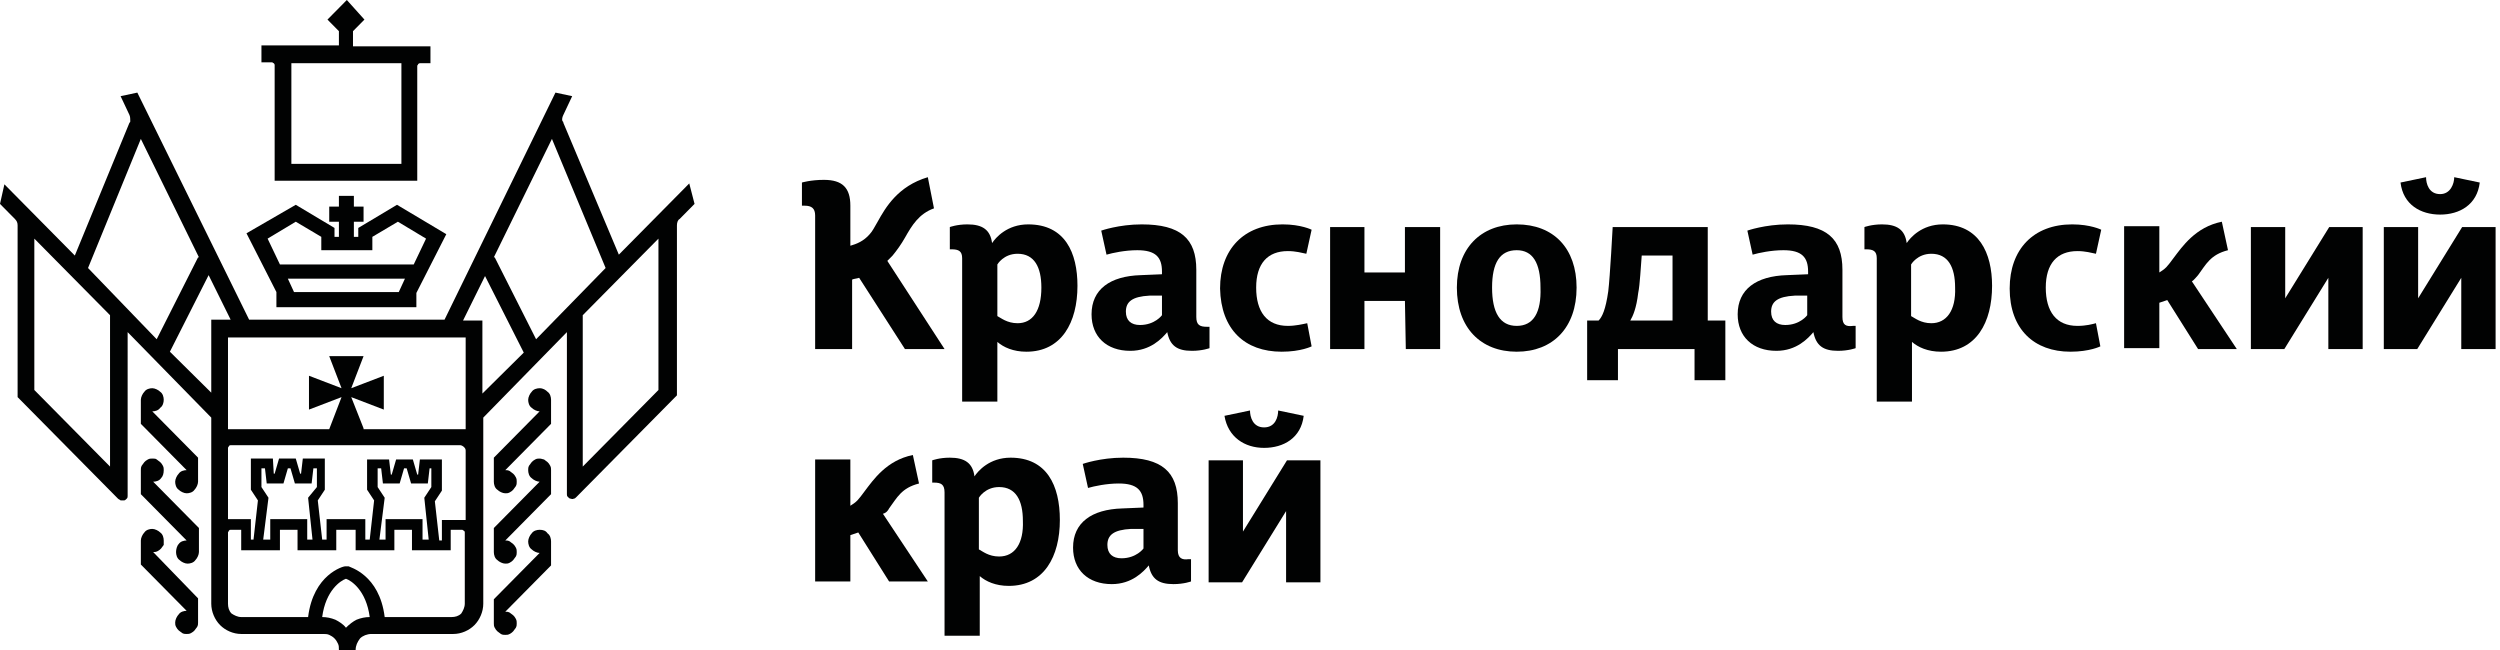<?xml version="1.0" encoding="utf-8"?>
<!-- Generator: Adobe Illustrator 26.2.1, SVG Export Plug-In . SVG Version: 6.00 Build 0)  -->
<svg version="1.1" id="Слой_1" xmlns="http://www.w3.org/2000/svg" xmlns:xlink="http://www.w3.org/1999/xlink" x="0px" y="0px" viewBox="0 0 284 73" style="enable-background:new 0 0 283.5 73.4;" xml:space="preserve" width="300px" height="78px" preserveAspectRatio="none">
<style type="text/css">
	.st0{fill:#010202;}
</style>
<g>
	<g>
		<path class="st0" d="M61.3,59.5c-0.3,0-0.7,0.1-0.9,0.4c-0.2,0.2-0.4,0.6-0.4,0.9c0,0.3,0.1,0.7,0.4,0.9c0.2,0.2,0.6,0.4,0.9,0.4
			l-5.2,5.2v2.7c0,0.2,0,0.3,0.1,0.5c0.1,0.2,0.2,0.3,0.3,0.4c0.1,0.1,0.3,0.2,0.4,0.3c0.2,0.1,0.3,0.1,0.5,0.1c0.2,0,0.3,0,0.5-0.1
			c0.2-0.1,0.3-0.2,0.4-0.3s0.2-0.3,0.3-0.4c0.1-0.2,0.1-0.3,0.1-0.5c0-0.2,0-0.3-0.1-0.5c-0.1-0.2-0.2-0.3-0.3-0.4
			c-0.1-0.1-0.3-0.2-0.4-0.3c-0.2-0.1-0.3-0.1-0.5-0.1l5.2-5.2v-2.7c0-0.3-0.1-0.7-0.4-0.9C62,59.6,61.7,59.5,61.3,59.5z"/>
		<path class="st0" d="M61.3,51.5c-0.2,0-0.3,0-0.5,0.1c-0.2,0.1-0.3,0.2-0.4,0.3c-0.1,0.1-0.2,0.3-0.3,0.4
			c-0.1,0.2-0.1,0.3-0.1,0.5c0,0.3,0.1,0.7,0.4,0.9c0.2,0.2,0.6,0.4,0.9,0.4l-5.2,5.2V62c0,0.3,0.1,0.7,0.4,0.9
			c0.2,0.2,0.6,0.4,0.9,0.4c0.2,0,0.3,0,0.5-0.1c0.2-0.1,0.3-0.2,0.4-0.3c0.1-0.1,0.2-0.3,0.3-0.4c0.1-0.2,0.1-0.3,0.1-0.5
			c0-0.2,0-0.3-0.1-0.5c-0.1-0.2-0.2-0.3-0.3-0.4c-0.1-0.1-0.3-0.2-0.4-0.3c-0.2-0.1-0.3-0.1-0.5-0.1l5.2-5.2v-2.7
			c0-0.2,0-0.3-0.1-0.5c-0.1-0.2-0.2-0.3-0.3-0.4c-0.1-0.1-0.3-0.2-0.4-0.3C61.7,51.6,61.5,51.5,61.3,51.5z"/>
		<path class="st0" d="M61.3,43.6c-0.3,0-0.7,0.1-0.9,0.4c-0.2,0.2-0.4,0.6-0.4,0.9c0,0.3,0.1,0.7,0.4,0.9c0.2,0.2,0.6,0.4,0.9,0.4
			l-5.2,5.2v2.7c0,0.3,0.1,0.7,0.4,0.9c0.2,0.2,0.6,0.4,0.9,0.4c0.2,0,0.3,0,0.5-0.1c0.2-0.1,0.3-0.2,0.4-0.3
			c0.1-0.1,0.2-0.3,0.3-0.4c0.1-0.2,0.1-0.3,0.1-0.5c0-0.2,0-0.3-0.1-0.5c-0.1-0.2-0.2-0.3-0.3-0.4c-0.1-0.1-0.3-0.2-0.4-0.3
			c-0.2-0.1-0.3-0.1-0.5-0.1l5.2-5.2v-2.7c0-0.3-0.1-0.7-0.4-0.9C62,43.8,61.7,43.6,61.3,43.6z"/>
		<path class="st0" d="M18.6,60.7c0-0.3-0.1-0.7-0.4-0.9c-0.2-0.2-0.6-0.4-0.9-0.4c-0.3,0-0.7,0.1-0.9,0.4c-0.2,0.2-0.4,0.6-0.4,0.9
			v2.7l5.2,5.2c-0.3,0-0.7,0.1-0.9,0.4c-0.2,0.2-0.4,0.6-0.4,0.9c0,0.2,0,0.3,0.1,0.5s0.2,0.3,0.3,0.4c0.1,0.1,0.3,0.2,0.4,0.3
			c0.2,0.1,0.3,0.1,0.5,0.1c0.2,0,0.3,0,0.5-0.1c0.2-0.1,0.3-0.2,0.4-0.3c0.1-0.1,0.2-0.3,0.3-0.4c0.1-0.2,0.1-0.3,0.1-0.5v-2.7
			L17.4,62c0.2,0,0.3,0,0.5-0.1c0.2-0.1,0.3-0.2,0.4-0.3c0.1-0.1,0.2-0.3,0.3-0.4C18.6,61.1,18.6,60.9,18.6,60.7z"/>
		<path class="st0" d="M18.6,52.8c0-0.2,0-0.3-0.1-0.5c-0.1-0.2-0.2-0.3-0.3-0.4c-0.1-0.1-0.3-0.2-0.4-0.3s-0.3-0.1-0.5-0.1
			c-0.2,0-0.3,0-0.5,0.1c-0.2,0.1-0.3,0.2-0.4,0.3c-0.1,0.1-0.2,0.3-0.3,0.4c-0.1,0.2-0.1,0.3-0.1,0.5v2.7l5.2,5.2
			c-0.3,0-0.7,0.1-0.9,0.4C20.1,61.3,20,61.7,20,62c0,0.3,0.1,0.7,0.4,0.9c0.2,0.2,0.6,0.4,0.9,0.4c0.3,0,0.7-0.1,0.9-0.4
			c0.2-0.2,0.4-0.6,0.4-0.9v-2.7l-5.2-5.2c0.3,0,0.7-0.1,0.9-0.4C18.5,53.5,18.6,53.2,18.6,52.8z"/>
		<path class="st0" d="M18.6,44.9c0-0.3-0.1-0.7-0.4-0.9c-0.2-0.2-0.6-0.4-0.9-0.4c-0.3,0-0.7,0.1-0.9,0.4c-0.2,0.2-0.4,0.6-0.4,0.9
			v2.7l5.2,5.2c-0.3,0-0.7,0.1-0.9,0.4c-0.2,0.2-0.4,0.6-0.4,0.9c0,0.3,0.1,0.7,0.4,0.9c0.2,0.2,0.6,0.4,0.9,0.4
			c0.3,0,0.7-0.1,0.9-0.4c0.2-0.2,0.4-0.6,0.4-0.9v-2.7l-5.2-5.2c0.3,0,0.7-0.1,0.9-0.4C18.5,45.6,18.6,45.2,18.6,44.9z"/>
		<path class="st0" d="M78.3,20.6l-8,8L64,13.8c0-0.1,0-0.1-0.1-0.2c-0.1-0.2,0-0.5,0.1-0.7l1-2.1l-1.9-0.4L50.5,35.9H28.3
			L15.6,10.4l-1.9,0.4l1,2.1c0.1,0.2,0.1,0.5,0.1,0.7c0,0.1,0,0.1-0.1,0.2L8.5,28.7l-8-8L0,22.9l1.7,1.7C1.9,24.8,2,25,2,25.3v19.3
			L13.4,56c0.1,0.1,0.2,0.1,0.3,0.2c0.1,0,0.2,0,0.4,0c0.1,0,0.2-0.1,0.3-0.2c0.1-0.1,0.1-0.2,0.1-0.3V37.3l9.5,9.6l0,20.9
			c0,0.9,0.4,1.8,1,2.4c0.6,0.6,1.5,1,2.4,1h9.3c0.2,0,0.5,0,0.7,0.1c0.2,0.1,0.4,0.2,0.6,0.4c0.2,0.2,0.3,0.4,0.4,0.6
			c0.1,0.2,0.1,0.4,0.1,0.7v0.4h1.9V73c0-0.5,0.2-0.9,0.5-1.3c0.3-0.3,0.8-0.5,1.3-0.5h9.3c0.9,0,1.8-0.4,2.4-1c0.6-0.6,1-1.5,1-2.4
			l0-20.9l9.5-9.6v18.2c0,0.1,0,0.2,0.1,0.3c0.1,0.1,0.2,0.2,0.3,0.2c0.1,0,0.2,0.1,0.4,0c0.1,0,0.2-0.1,0.3-0.2l11.4-11.4V25.3
			c0-0.3,0.1-0.6,0.3-0.7l1.7-1.7L78.3,20.6z M41.3,48.1l-1.4-3.5l3.7,1.4v-3.8l-3.7,1.4l1.4-3.6h-3.9l1.4,3.6l-3.7-1.4v3.8l3.7-1.4
			l-1.4,3.6H25.9l0-10.3h27l0,10.3H41.3z M12.5,52.4l-8.6-8.6v-17l8.6,8.6V52.4z M10,30.1L16,15.6l6.6,13.3l-0.1,0l-4.7,9.2L10,30.1
			z M19.3,39.5l4.4-8.6l2.5,5h-2.2v8.2L19.3,39.5z M26.4,50h25.9c0.1,0,0.3,0.1,0.4,0.2c0.1,0.1,0.2,0.2,0.2,0.4l0,7.8h-2.7v2.3
			h-0.3l-0.5-4.4l0.8-1.2v-3.5h-2.5l-0.2,1.7h-0.1l-0.5-1.7H45l-0.5,1.7h-0.1l-0.2-1.7h-2.5V55l0.8,1.2L42,60.6h-0.5v-2.3h-4.4v2.3
			h-0.5l-0.5-4.4l0.8-1.2v-3.5h-2.5l-0.2,1.7h-0.1l-0.5-1.7h-1.9l-0.5,1.7h-0.1L31,51.5h-2.5V55l0.8,1.2l-0.5,4.4h-0.3v-2.3h-2.6
			l0-7.8c0-0.1,0-0.1,0-0.2c0-0.1,0.1-0.1,0.1-0.2c0.1-0.1,0.1-0.1,0.2-0.1C26.3,50,26.4,50,26.4,50L26.4,50z M48.7,60.6H48v-2.3
			h-4.2v2.3h-0.7l0.6-4.7l-0.8-1.2v-2.1h0.4l0.2,1.7h1.9l0.5-1.7h0.3l0.5,1.7h1.9l0.2-1.7H49v2.1l-0.8,1.2L48.7,60.6z M35.5,60.6
			h-0.6v-2.3h-4.2v2.3h-0.8l0.6-4.7l-0.8-1.2v-2.1h0.4l0.2,1.7h1.9l0.5-1.7h0.3l0.5,1.7h1.9l0.2-1.7h0.4v2.1L35,55.9L35.5,60.6z
			 M39.3,70.5c-0.3-0.4-0.8-0.7-1.2-0.9c-0.5-0.2-1-0.3-1.5-0.3c0.4-3,2.1-4.1,2.7-4.3c0.6,0.2,2.3,1.3,2.7,4.3
			c-0.5,0-1,0.1-1.5,0.3C40.1,69.8,39.7,70.1,39.3,70.5L39.3,70.5z M43.7,69.3c-0.6-4.8-4-5.6-4.1-5.7c-0.1,0-0.2,0-0.4,0
			c-0.2,0-3.6,0.9-4.2,5.7h-7.6c-0.4,0-0.8-0.2-1.1-0.4c-0.3-0.3-0.4-0.7-0.4-1.1l0-7.8c0-0.1,0-0.1,0-0.2c0-0.1,0.1-0.1,0.1-0.2
			c0.1-0.1,0.1-0.1,0.2-0.1c0.1,0,0.1,0,0.2,0h1v2.3h4.4v-2.3h2v2.3h4.4v-2.3h2.2v2.3h4.4v-2.3h2v2.3h4.4v-2.3h1.1
			c0.1,0,0.1,0,0.2,0c0.1,0,0.1,0.1,0.2,0.1c0.1,0.1,0.1,0.1,0.1,0.2c0,0.1,0,0.1,0,0.2v7.8c0,0.4-0.2,0.8-0.4,1.1
			c-0.3,0.3-0.7,0.4-1.1,0.4H43.7z M54.8,44.2v-6.3h0v-1.9h-2.2l2.5-5l4.4,8.6L54.8,44.2z M60.9,38.1l-4.7-9.2l-0.1,0l6.6-13.3
			l6.1,14.5L60.9,38.1z M74.8,43.8l-8.6,8.6v-17l8.6-8.6V43.8z"/>
		<path class="st0" d="M31.2,7.6v12.7h16.2V7.6c0-0.1,0-0.1,0-0.2c0-0.1,0.1-0.1,0.1-0.2c0,0,0.1-0.1,0.2-0.1c0.1,0,0.1,0,0.2,0h1
			V5.2h-8.8V3.5l1.3-1.3L39.4,0l-2.2,2.2l1.3,1.3v1.6h-8.8v1.9h1c0.1,0,0.1,0,0.2,0c0.1,0,0.1,0.1,0.2,0.1c0,0,0.1,0.1,0.1,0.2
			C31.2,7.5,31.2,7.5,31.2,7.6z M33.1,7.1h12.5v11.3H33.1V7.1z"/>
		<path class="st0" d="M31.4,34.5h15.9v-1.6l3.4-6.6L45.1,23l-4.4,2.6v1h-0.5v-1.7h1.1v-1.7h-1.1v-1.2h-1.7v1.2h-1.1v1.7h1.1v1.7H38
			v-1L33.6,23L28,26.2l3.4,6.6L31.4,34.5z M45.3,32.8H33.4l-0.7-1.5H46L45.3,32.8z M30.4,26.8l3.2-1.9l2.9,1.7v1.5h5.8v-1.5l2.9-1.7
			l3.2,1.9l-1.4,2.9H31.8L30.4,26.8z"/>
	</g>
	<g>
		<path class="st0" d="M277.2,24.1c2.2,0,4.2-1.1,4.5-3.6l-2.9-0.6c0,0.7-0.4,1.9-1.6,1.9c-1.3,0-1.6-1.2-1.6-1.9l-2.9,0.6
			C273,23,275,24.1,277.2,24.1z"/>
		<polygon class="st0" points="279.7,25.5 274.7,33.5 274.7,25.5 270.8,25.5 270.8,39.2 274.6,39.2 279.6,31.2 279.6,39.2 
			283.5,39.2 283.5,25.5 		"/>
		<path class="st0" d="M143.6,48c-1.3,0-1.6-1.2-1.6-1.9l-2.9,0.6c0.4,2.4,2.3,3.6,4.5,3.6c2.2,0,4.2-1.1,4.5-3.6l-2.9-0.6
			C145.2,46.8,144.9,48,143.6,48z"/>
		<polygon class="st0" points="141.2,59.7 141.2,51.7 137.3,51.7 137.3,65.4 141.1,65.4 146.1,57.4 146.1,65.4 150,65.4 150,51.7 
			146.2,51.7 		"/>
		<path class="st0" d="M116.8,25.2c-2.4,0-3.7,1.5-4.1,2.1c-0.2-1.5-1.1-2.1-2.8-2.1c-1.2,0-2,0.3-2,0.3V28h0.2c0.8,0,1.2,0.2,1.2,1
			v16.1h4v-6.7c0.7,0.6,1.8,1.1,3.3,1.1c4,0,5.8-3.3,5.8-7.4C122.4,28.4,121,25.2,116.8,25.2z M115.6,36.3c-1.2,0-1.9-0.6-2.3-0.8
			v-5.8c0,0,0.7-1.2,2.3-1.2c1.9,0,2.7,1.5,2.7,3.8C118.3,34.9,117.3,36.3,115.6,36.3z"/>
		<polygon class="st0" points="159.6,30.6 155,30.6 155,25.5 151.1,25.5 151.1,39.2 155,39.2 155,33.8 159.6,33.8 159.7,39.2 
			163.6,39.2 163.6,25.5 159.6,25.5 		"/>
		<path class="st0" d="M172.3,25.2c-4.1,0-6.8,2.7-6.8,7.1c0,4.5,2.7,7.2,6.8,7.2c4.1,0,6.8-2.7,6.8-7.2
			C179.1,27.9,176.5,25.2,172.3,25.2z M172.3,36.6c-1.9,0-2.8-1.5-2.8-4.3c0-2.8,0.9-4.2,2.8-4.2c1.8,0,2.7,1.4,2.7,4.2
			C175.1,35.1,174.2,36.6,172.3,36.6z"/>
		<path class="st0" d="M194,25.5h-10.8c0,0-0.3,5.6-0.5,7.2c-0.3,2.1-0.7,2.9-1.1,3.3h-1.3v6.7h3.5v-3.5h8.7v3.5h3.5V36H194V25.5z
			 M190,36h-4.8c0.3-0.5,0.7-1.4,0.9-3.1c0.2-0.9,0.3-3.1,0.4-4.2h3.5V36z"/>
		<path class="st0" d="M220.7,25.2c-2.4,0-3.7,1.5-4.1,2.1c-0.2-1.5-1.1-2.1-2.8-2.1c-1.2,0-2,0.3-2,0.3V28h0.2c0.8,0,1.2,0.2,1.2,1
			v16.1h4v-6.7c0.7,0.6,1.8,1.1,3.3,1.1c4,0,5.8-3.3,5.8-7.4C226.3,28.4,224.8,25.2,220.7,25.2z M219.4,36.3c-1.2,0-1.9-0.6-2.3-0.8
			v-5.8c0,0,0.7-1.2,2.3-1.2c1.9,0,2.7,1.5,2.7,3.8C222.2,34.9,221.1,36.3,219.4,36.3z"/>
		<polygon class="st0" points="259.6,33.5 259.6,25.5 255.7,25.5 255.7,39.2 259.5,39.2 264.5,31.2 264.5,39.2 268.4,39.2 
			268.4,25.5 264.6,25.5 		"/>
		<path class="st0" d="M114.8,51.4c-2.4,0-3.7,1.5-4.1,2.1c-0.2-1.5-1.1-2.1-2.8-2.1c-1.2,0-2,0.3-2,0.3v2.5h0.2
			c0.8,0,1.2,0.2,1.2,1.1v16.1h4v-6.7c0.7,0.6,1.8,1.1,3.3,1.1c4,0,5.8-3.3,5.8-7.4C120.4,54.5,118.9,51.4,114.8,51.4z M113.5,62.5
			c-1.2,0-1.9-0.6-2.3-0.8v-5.8c0,0,0.7-1.2,2.3-1.2c1.9,0,2.7,1.5,2.7,3.8C116.3,61,115.3,62.5,113.5,62.5z"/>
		<path class="st0" d="M101,57.1c0.9-1.2,1.4-2.3,3.4-2.8l-0.7-3.2c-3,0.6-4.5,2.8-5.5,4.1c-0.3,0.4-0.6,0.8-0.8,1
			c-0.3,0.3-0.5,0.4-0.8,0.6v-5.2h-4v13.7h4v-5.2c0.3-0.1,0.6-0.2,0.9-0.3l3.5,5.5h4.4l-5.1-7.6C100.7,57.6,100.9,57.3,101,57.1z"/>
		<path class="st0" d="M249.7,30.9c0.9-1.2,1.4-2.3,3.4-2.8l-0.7-3.2c-3,0.6-4.5,2.8-5.5,4.1c-0.3,0.4-0.6,0.8-0.8,1
			c-0.3,0.3-0.5,0.4-0.8,0.6v-5.2h-4v13.7h4V34c0.3-0.1,0.6-0.2,0.9-0.3l3.5,5.5h4.4l-5.1-7.6C249.3,31.4,249.5,31.1,249.7,30.9z"/>
		<path class="st0" d="M137.4,36.7h-0.3c-0.8,0-1.2-0.2-1.2-1.1v-5.3c0-3.5-1.8-5.1-6.2-5.1c-2.6,0-4.6,0.7-4.6,0.7l0.6,2.7
			c0.7-0.2,2.1-0.5,3.5-0.5c2.1,0,2.8,0.8,2.8,2.4v0.3l-2.4,0.1c-3.5,0.1-5.6,1.6-5.6,4.4c0,2.5,1.7,4.1,4.4,4.1
			c2.3,0,3.6-1.4,4.2-2.1c0.3,1.5,1.1,2.1,2.8,2.1c1.2,0,2-0.3,2-0.3V36.7z M132,35.4c0,0-0.8,1.1-2.5,1.1c-1,0-1.6-0.5-1.6-1.5
			c0-1.1,0.7-1.7,2.7-1.8l1.4,0V35.4z"/>
		<path class="st0" d="M133.8,61.8v-5.3c0-3.5-1.8-5.1-6.2-5.1c-2.6,0-4.6,0.7-4.6,0.7l0.6,2.7c0.7-0.2,2.1-0.5,3.5-0.5
			c2.1,0,2.8,0.8,2.8,2.4v0.3l-2.4,0.1c-3.5,0.1-5.6,1.6-5.6,4.4c0,2.5,1.7,4.1,4.4,4.1c2.3,0,3.6-1.4,4.2-2.1
			c0.3,1.5,1.1,2.1,2.8,2.1c1.2,0,2-0.3,2-0.3v-2.5h-0.3C134.3,62.9,133.8,62.7,133.8,61.8z M129.9,61.6c0,0-0.8,1.1-2.5,1.1
			c-1,0-1.6-0.5-1.6-1.5c0-1.1,0.7-1.7,2.7-1.8l1.4,0V61.6z"/>
		<path class="st0" d="M209.3,35.6v-5.3c0-3.5-1.8-5.1-6.2-5.1c-2.6,0-4.6,0.7-4.6,0.7l0.6,2.7c0.7-0.2,2.1-0.5,3.5-0.5
			c2.1,0,2.8,0.8,2.8,2.4v0.3l-2.4,0.1c-3.5,0.1-5.6,1.6-5.6,4.4c0,2.5,1.7,4.1,4.4,4.1c2.3,0,3.6-1.4,4.2-2.1
			c0.3,1.5,1.1,2.1,2.8,2.1c1.2,0,2-0.3,2-0.3v-2.5h-0.3C209.7,36.7,209.3,36.5,209.3,35.6z M205.3,35.4c0,0-0.8,1.1-2.5,1.1
			c-1,0-1.6-0.5-1.6-1.5c0-1.1,0.7-1.7,2.7-1.8l1.4,0V35.4z"/>
		<path class="st0" d="M145.6,39.5c2.2,0,3.4-0.6,3.4-0.6v0l-0.5-2.6c-0.5,0.1-1.3,0.3-2.2,0.3c-2.4,0-3.6-1.6-3.6-4.3
			c0-2.7,1.3-4.1,3.6-4.1c0.9,0,1.6,0.2,2.1,0.3l0.6-2.7c0,0-1.2-0.6-3.3-0.6c-4.4,0-7.1,2.8-7.1,7.2
			C138.7,37,141.4,39.5,145.6,39.5z"/>
		<path class="st0" d="M236,36.6c-2.4,0-3.6-1.6-3.6-4.3c0-2.7,1.3-4.1,3.6-4.1c0.9,0,1.6,0.2,2.1,0.3l0.6-2.7c0,0-1.2-0.6-3.3-0.6
			c-4.4,0-7.1,2.8-7.1,7.2c0,4.6,2.8,7.1,6.9,7.1c2.2,0,3.4-0.6,3.4-0.6v0l-0.5-2.6C237.7,36.4,237,36.6,236,36.6z"/>
		<path class="st0" d="M92.8,39.2h4v-7.8c0.2-0.1,0.5-0.1,0.8-0.2l5.2,8h4.5l-6.5-9.9l0,0c0.2-0.2,0.4-0.4,0.6-0.6
			c0.5-0.6,1-1.3,1.4-2c0.8-1.4,1.6-2.7,3.3-3.3l-0.7-3.5c-3.4,1-4.8,3.4-5.7,5c-0.3,0.5-0.6,1.1-0.9,1.4c-0.7,0.8-1.5,1.1-2.2,1.3
			v-4.5l0,0h0c0-2-0.9-2.9-3-2.9c-1.5,0-2.5,0.3-2.5,0.3v2.6h0.3c0.8,0,1.2,0.3,1.2,1.1l0,0V39.2z"/>
	</g>
</g>
</svg>
